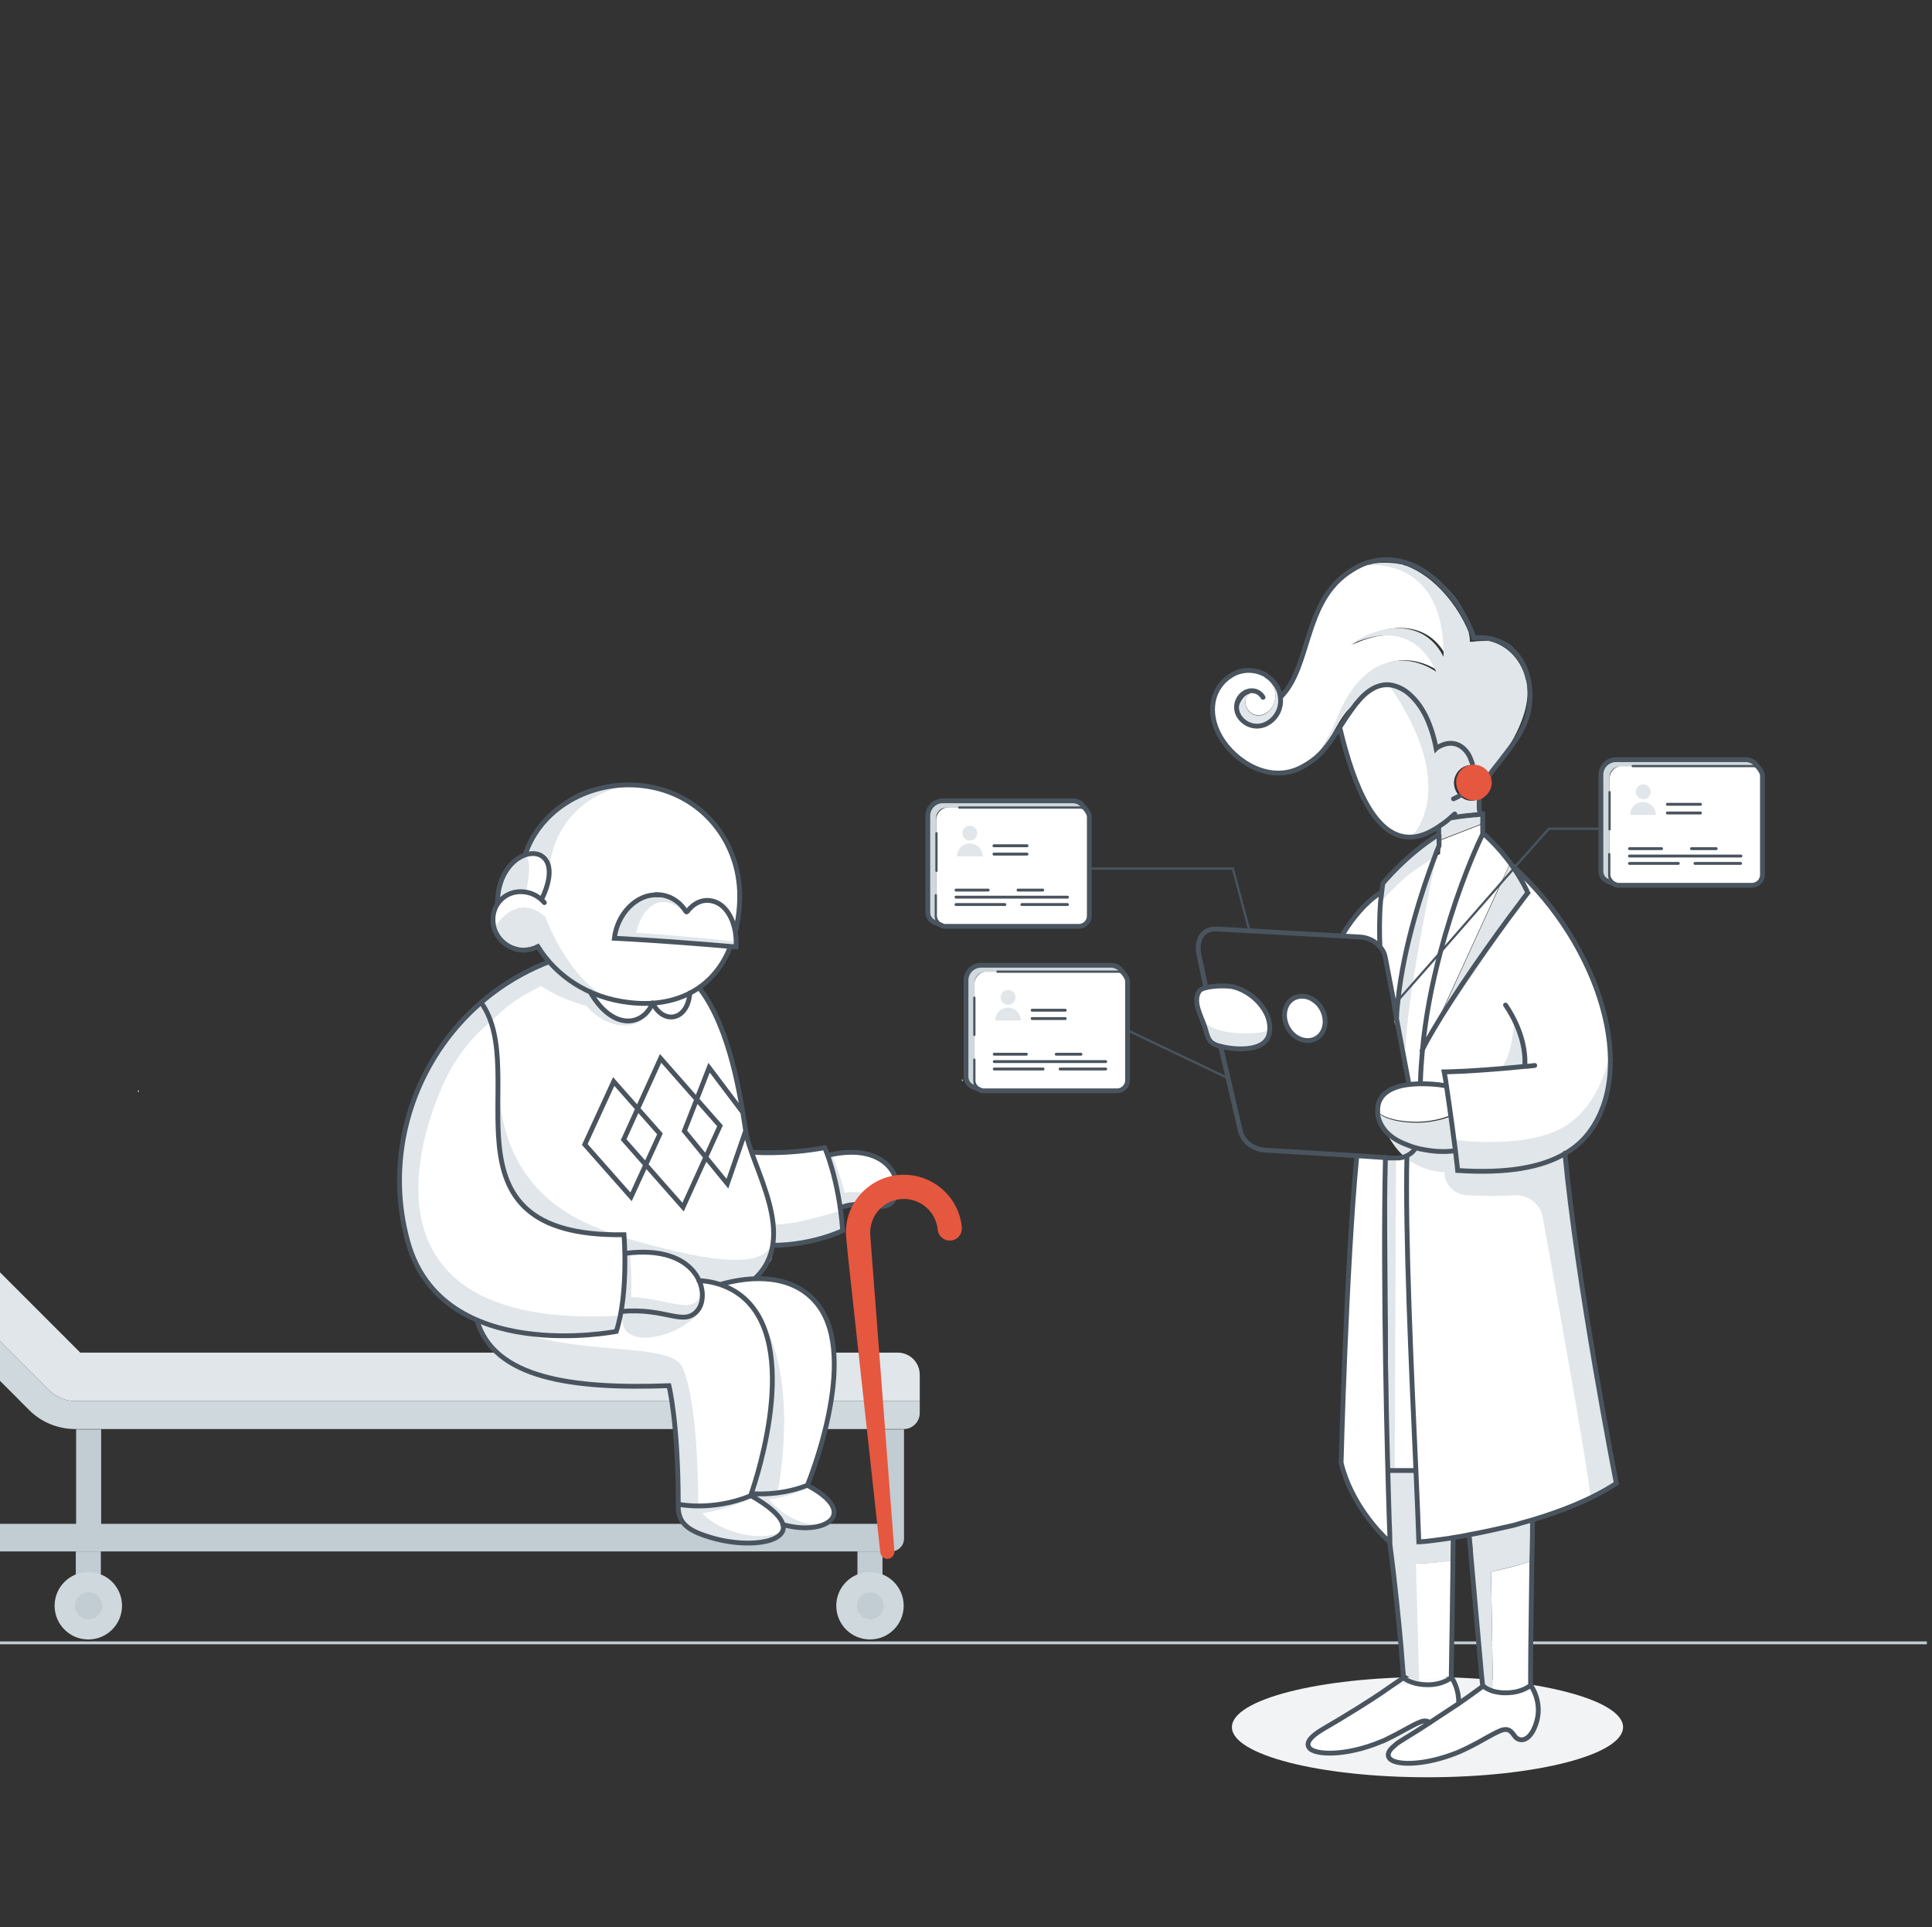 <?xml version="1.0" encoding="UTF-8"?>
<svg id="Layer_1" xmlns="http://www.w3.org/2000/svg" xmlns:xlink="http://www.w3.org/1999/xlink" version="1.1" viewBox="0 0 601.6 600">
  <rect x="0" y="0" width="601.6" height="600" fill="#333333" stroke="none"/>
  <!-- Generator: Adobe Illustrator 29.8.2, SVG Export Plug-In . SVG Version: 2.1.1 Build 3)  -->
  <defs>
    <style>
      .st0, .st1, .st2, .st3, .st4, .st5 {
        fill: none;
      }

      .st6 {
        fill: #e5573f;
      }

      .st7 {
        fill: #ced8dd;
      }

      .st8 {
        fill: #c2ccd3;
      }

      .st9 {
        clip-path: url(#clippath-1);
      }

      .st10 {
        fill: #fff;
      }

      .st11 {
        fill: #e0e6ea;
      }

      .st1, .st2, .st3 {
        stroke-linejoin: round;
      }

      .st1, .st2, .st3, .st4, .st5 {
        stroke: #49545e;
        stroke-linecap: round;
      }

      .st1, .st5 {
        stroke-width: .7px;
      }

      .st2 {
        stroke-width: .9px;
      }

      .st3, .st4 {
        stroke-width: 1.5px;
      }

      .st4, .st5 {
        stroke-miterlimit: 10;
      }

      .st12 {
        clip-path: url(#clippath);
      }

      .st13 {
        fill: #f2f3f4;
      }
    </style>
    <clipPath id="clippath">
      <rect class="st0" y="-1" width="600" height="600"/>
    </clipPath>
    <clipPath id="clippath-1">
      <rect class="st0" x="122.7" y="220.5" width="178.6" height="283.5"/>
    </clipPath>
  </defs>
  <g class="st12">
    <g>
      <path class="st8" d="M835.7,511H-213.8v.9H835.7v-.9Z"/>
      <g>
        <path class="st8" d="M-40.8,373.8h-7.8v105.2c0,2.2,1.8,4,4,4h322.1c2.2,0,4-1.8,4-4v-34h-7.8v29.4H31.5v-29.4h-7.8v29.4H-40.8v-100.5Z"/>
        <path class="st11" d="M-59.1,358.5L15.2,432.7c2.3,2.3,5.2,3.5,8.4,3.5h262.8v-8.2c0-3.9-3.1-6.9-6.9-6.9H25l-68.4-68.4c-2.7-2.7-7.1-2.7-9.8,0l-5.8,5.8h0Z"/>
        <path class="st7" d="M23.6,444.9h257.8c2.8,0,5-2.3,5-5v-3.7H23.6c-3.1,0-6.2-1.2-8.4-3.5l-74.3-74.3-2.6,2.6c-2,2-2,5.1,0,7.1L9,438.9c3.9,3.9,9,6,14.6,6Z"/>
        <path class="st8" d="M267,492.8h7.8v-9.8h-7.8v9.8Z"/>
        <path class="st7" d="M281.4,499.9c0-5.8-4.7-10.5-10.5-10.5s-10.5,4.7-10.5,10.5,4.7,10.5,10.5,10.5,10.5-4.7,10.5-10.5Z"/>
        <path class="st8" d="M275.2,499.9c0-2.3-1.9-4.2-4.2-4.2s-4.2,1.9-4.2,4.2,1.9,4.2,4.2,4.2,4.2-1.9,4.2-4.2Z"/>
        <path class="st8" d="M-42.1,492.8h7.8v-9.8h-7.8v9.8Z"/>
        <path class="st7" d="M-27.8,499.9c0-5.8-4.7-10.5-10.5-10.5s-10.5,4.7-10.5,10.5,4.7,10.5,10.5,10.5,10.5-4.7,10.5-10.5Z"/>
        <path class="st8" d="M-34,499.9c0-2.3-1.9-4.2-4.2-4.2s-4.2,1.9-4.2,4.2,1.9,4.2,4.2,4.2,4.2-1.9,4.2-4.2Z"/>
        <path class="st8" d="M23.6,492.8h7.8v-9.8h-7.8v9.8Z"/>
        <path class="st7" d="M38,499.9c0-5.8-4.7-10.5-10.5-10.5s-10.5,4.7-10.5,10.5,4.7,10.5,10.5,10.5,10.5-4.7,10.5-10.5Z"/>
        <path class="st8" d="M31.8,499.9c0-2.3-1.9-4.2-4.2-4.2s-4.2,1.9-4.2,4.2,1.9,4.2,4.2,4.2,4.2-1.9,4.2-4.2Z"/>
        <path class="st8" d="M43.3,339.5h-.4v.4h.4v-.4Z"/>
        <path class="st8" d="M-53.5,339.5h-.4v.4h.4v-.4Z"/>
        <g class="st9">
          <g>
            <path class="st10" d="M251.4,462.8c5.9,3.2,8.7,6.4,7.7,9-1.2,2.9-7.5,4.5-15.1,2.4-.8-2.1-3.4-5-9.8-8.7,0,0,0,0,0,0,.6,0,1.3,0,2.2,0,3.4,0,8.9-.5,14.9-2.7h0ZM233.7,466.2c-6.2,2.5-12.1,3.1-16.2,3.1s-4.9-.3-5.8-.4c0,2.5.6,4.3,2.2,5.8,0,0,0,0,.1,0,1.4,1.3,3.6,2.3,6.7,3.3,9.7,3.1,20.9,2.4,22.6-1.4.7-1.5.3-4.8-9.5-10.4h0ZM231.8,352.1v-.4c-1.7-11-4.9-31.4-14.1-43.6,0,0,0-.1,0-.2-.8.5-1.5,1-2.4,1.4-.4,4.9-3,7.2-5.3,7.6-.3,0-.6,0-1,0-2.2,0-4.3-1.4-5.8-3.9-1.4,3-4,4.9-7.1,5.1-.2,0-.4,0-.6,0-4.3,0-8.7-3.3-12.2-9.2-4.8-2.2-9-5.3-12.5-9.1-7.6,3-14.5,7.1-20.5,12.3,5.3,7.6,5.2,18.1,5.1,29.4,0,12.6-.2,25.6,8.1,33.8,6.1,6.1,16.2,8.9,30.8,8.7h.4v.4c0,0,.2,2.1.3,5.3,15.5-1.8,20.9,4.9,22.6,7.9,0,.2.2.4.3.6,2.1,0,4.3.5,6.3,1.2,4-1.1,7.5-1.7,10.6-1.8,9.8-9.3,4.6-23.3.4-34.5-1.5-4.1-3-7.9-3.4-11h0ZM258.3,360.1c1.1,3.1,2.6,8.3,3.7,15.4,3.9-1.4,7.2-.9,9.8-.6,3,.4,4.9.7,6.4-1.8,1.4-2.5.9-6.1-1.1-8.9-3.4-4.5-10.2-6-18.7-4.1h0ZM162.5,277.1c2.2,0,4.3.9,6,2.3,2.5-5.4,2.8-9.7.8-11.9-1.3-1.4-3.5-1.7-5.9-.8-3.5,1.4-7.6,5.7-8,13.5.1-.1.2-.3.4-.4,1.8-1.8,4.2-2.7,6.8-2.6h0ZM209.8,316.1c2.4-.5,4.1-2.8,4.5-6.3-3.1,1.5-6.6,2.4-10.4,2.8,1.5,2.6,3.7,4,5.9,3.5h0ZM171.4,299.1c6.1,6.9,14.6,11.3,24.6,12.5,14.5,1.7,25.8-4.3,30.8-16.5-22.4-2-35.3-2.5-35.5-2.5h-.5s0-.5,0-.5c.9-8,7.1-14.2,13.8-13.9,5.4.3,8.2,3.8,9.1,5.3,1-1.3,3.8-4.2,8.1-3.3,3.3.7,5.8,3.7,7,7.8.5-2.4.8-4.9.9-7.6.8-18.2-12-33.4-29.8-35.5-15.8-1.9-31,6.9-35.8,20.5,2.3-.6,4.4,0,5.7,1.4,2.3,2.5,2,7.3-.7,13.1.2.2.5.5.7.7.2.2.1.5,0,.6-.2.2-.5.1-.6,0-1.7-2-4.1-3.2-6.7-3.2-2.3,0-4.5.8-6.1,2.3-1.6,1.6-2.5,3.7-2.4,6,0,4.8,4.1,8.8,8.9,9,1.6,0,3.1-.3,4.5-1.1l.4-.2.2.4c1.1,1.7,2.2,3.3,3.5,4.7,0,0,0,0,0,0h0ZM221.7,281c-4-.9-6.7,2.2-7.4,3.2-.1.2-.4.3-.6.3-.2,0-.4-.1-.5-.3-.7-1.1-3.3-4.9-8.6-5.1-6-.3-11.8,5.5-12.8,12.7,2.6.1,15.8.8,37,2.7.2-6.8-2.7-12.4-7.1-13.4h0ZM208,409c4.2.8,6.7,1.4,8.8-1.2,1.5-1.8,2.1-5.4.4-9h0c-.1-.3-.2-.5-.4-.7-1.6-2.9-6.8-9.3-21.8-7.4,0,4.6,0,11.1-1.1,17.3,6.1-.5,10.6.4,14,1.1h0ZM171.3,428.6c.1,0,.2,0,.3.1,10.7,2.6,23.9,2.7,36.7,2.3h.3v.3c.1,0,.9,3.2,1.6,9.8,0,0,0,0,0,0h0c.7,6,1.3,14.9,1.3,26.8,1.9.3,11.2,1.6,21.8-2.6,1.1-3.1,15.3-44.5-1.4-60.4-3.5-3.4-8.6-5.5-13.7-5.8,1.3,3.4,1,7-.8,9.2-1.4,1.7-2.9,2.2-4.8,2.2s-3-.3-4.9-.7c-3.5-.7-7.9-1.6-13.9-1.1-.4,2.1-.9,4.1-1.5,6v.2c0,0-.3,0-.3,0,0,0-7,1.3-16.3,1.3s-8-.2-12.3-.8c-5.3-.8-10-2.1-14.3-3.8,3.1,9.2,11.3,14.2,22,16.9h.2ZM195.9,312.5c-3.9-.5-7.6-1.4-11.1-2.8,3.3,5.2,7.4,8.1,11.4,7.8,2.8-.2,5.1-2,6.4-4.7-.6,0-1.2,0-1.8,0-1.6,0-3.2,0-4.9-.3h0ZM191.6,414.2c3.4-10.7,2.5-26.6,2.3-29.3-14.6.2-24.8-2.8-31-8.9-8.5-8.4-8.4-21.6-8.3-34.4,0-11,.2-21.4-4.9-28.8-7.1,6.2-12.9,13.7-17.2,22.3-8,16.1-9.8,34.4-5.1,51.5,3.1,11.3,10.2,19.3,21.1,24,0,0,.1,0,.2,0,4.4,1.9,9.3,3.2,14.9,4.1,13.5,2,26.1-.1,28-.4ZM234.7,359.2c.4,1.2.9,2.4,1.3,3.6,2.9,7.6,6.2,16.5,5.1,24.5,11.1-.2,19.3-3.7,20.8-4.5-1.1-14.1-4.7-23.3-5.4-25.1-10.6,1.9-19.5,1.5-21.8,1.4h0ZM235,398.5c0,0-.1,0-.2,0-2.7.1-5.8.6-9.2,1.5,2.6,1.1,5,2.6,7,4.4,7.3,7,9.9,19.8,7.4,37.2-1.5,10.5-4.4,19.8-5.5,23,2.9.2,9.4,0,16.5-2.6,1.1-2.8,15.6-39.7,3.3-55.6-2.7-3.5-8.4-8.4-19.2-8,0,0-.1,0-.2,0h0Z"/>
            <path class="st11" d="M192.3,292.1c-.1,0-.3,0-.4,0,1-7.2,6.8-13,12.8-12.8,5.3.2,7.9,3.9,8.6,5.1-6.5-7.1-13.2-2.9-15.2,6,12,.7,30.9,2.7,30.9,2.7,0,0,0,1,0,1.5-14.4-1.2-25-1.8-31.3-2.2-1.1,0-2.1-.1-2.9-.1h0c-.8,0-1.5,0-2,0h-.1c-.1,0-.3,0-.4,0h0ZM152.9,318.2c8.2-9.6,22.8-14.1,22.8-14.1,0,0-3.9-3.3-4.7-4.2-7.6,3-14.5,7.1-20.5,12.3,1.5,2.1,1.7,3.4,2.5,5.9ZM184.5,310.9c-2-.6-2.4-.6-4.2-1.5,3.7,8.4,14.4,12.5,19.7,8-6.9,3.2-12-1.3-15.5-6.5ZM190.8,384c-18.5-6-32.9-17.9-35.3-42.5,0,12.6-.2,25.6,8.1,33.8,5.6,5.5,14.5,8.4,27.2,8.7ZM217.6,397.7c0,.2.2.4.3.6,2.1,0,4.3.5,6.3,1.2,4-1.1,7.5-1.7,10.6-1.8,6.3-6,5.6-4,5.9-11.7-1.6,10.8-24.9,5.5-46-.6,0,.9.1,2.4.2,4.4,15.5-1.8,20.9,4.9,22.6,7.9h0ZM241.1,387.3c11.1-.2,19.3-3.7,20.8-4.5-.3-3.8,0-2.7-.6-5.7-5.9,1.5-13,4.1-20.5,4.1,1,4,.9,2.2.3,6.1ZM271.7,374.9c3,.4,4.9.7,6.4-1.8,1-1.9,1.1-4.3.1-6.6.7,8.7-6.8,3.7-15.2,4.8,0,0-1.4-5.9-3.8-11.4-.5,0-.5,0-1,.2,1.1,3.1,2.6,8.3,3.7,15.4,3.9-1.4,7.2-.9,9.8-.6ZM216.8,407.8c1-1.2,1.6-3.2,1.4-5.5-1.2,7.7-10.1,1.9-21.7,1.5,0,0,.4-4.8-.3-13.3-.4,0-.8,0-1.2.1,0,4.6,0,11.1-1.1,17.3,6.1-.5,10.6.4,14,1.1,4.2.8,6.7,1.4,8.8-1.2ZM218.6,471.1c7.5-1.1,13.7-3.9,15.5-4.7-.1,0-.3-.1-.4-.2-6.2,2.5-12.1,3.1-16.2,3.1h-.2c-2.8,0-4.8-.3-5.7-.4,0,.1,0,.2,0,.3,0,2.4.7,4.1,2.2,5.5,0,0,0,0,.1,0,1.4,1.3,3.6,2.3,6.7,3.3,9.4,3.1,20.3,2.5,22.4-1.1-6,3.3-19.2.1-24.4-5.9ZM217.5,408.3c-1.4,1.7-2.9,2.2-4.8,2.2s-3-.3-4.9-.7c-3.5-.7-7.9-1.6-13.9-1.1-2.4,13.5,20.7,6.9,24.3-1.4-.2.3-.4.6-.6.9h0ZM240.1,441.6c-1.5,10.5-4.4,19.8-5.5,23,1.2,0,7.4.6,7.4.6,0,0,7.2-33.6-4.6-54.1,3.6,7.4,4.5,17.7,2.7,30.5h0ZM239.4,466.8c7.7-1,12.3-3.8,12.3-3.8l-14.5,2.2v.3c-.2,0-.5,0-.8,0-.9,0-1.6,0-2.2,0,0,0,0,0,0,0,6.4,3.7,9,6.5,9.8,8.7,4.9,1.4,9.2,1.2,12,.1-4.7,1.2-11.6-1.8-16.6-7.5h0ZM212.3,468.1c0,0,.1,0,.2,0,.1,0,.3,0,.5,0,0,0,0,0,.1,0,.2,0,.4,0,.6,0h0c1,0,2.3.2,3.7.2,0,0,.3-30.4-4.8-42.4-3.3-7.8-26.3-3.9-49.2-10.5-5.3-.8-10-2.1-14.3-3.8,3.1,9.2,11.3,14.2,22,16.9h.2c.1,0,.2,0,.3.1,10.7,2.6,23.9,2.7,36.7,2.3h.3v.3c.1,0,.9,3.2,1.6,9.8,0,0,0,0,0,0h0c.7,6,1.3,14.9,1.3,26.8.1,0,.2,0,.4,0,0,0,.2,0,.3,0h0ZM152.9,318.2c0,0-1.3-2-1.3-2.1-.2-.5-.5-1-.7-1.4,0-.1-.1-.3-.2-.4-.3-.5-.6-1-.9-1.5-.5.5-1,.9-1.5,1.4-6.4,5.9-11.7,12.9-15.7,20.9-8,16.1-9.8,34.4-5.1,51.5,3.1,11.3,10.2,19.3,21.1,24,0,0,.1,0,.2,0,4.4,1.9,9.3,3.2,14.9,4,13.5,2,26.1-.1,28-.4.9-2.8.8-1.3,1.2-4.6-73.2,4.1-67.6-43.1-55.1-71.6,6.1-13.8,15.1-19.9,15.1-19.9ZM163.9,277.3s2.7-12.6-1.5-10.3c-7.6,4.2-6.6,12.9-6.6,12.9.5-1.3,8.1-2.5,8.1-2.5ZM171.2,269.4s1.4-22,27.3-25.5c0,0-17.2-1.4-25.9,8.7-8.7,10.1-8.6,12.5-8.6,12.5,0,0,7.6-1,7.3,4.3M153.9,286.1c1.5,13.5,14,8.2,14,8.2,5.2,13.2,21.7,16.6,21.7,16.6-13-6.3-19.8-25.5-19.8-25.5-8.8-7.7-15.3,2.6-15.3,2.6M184,308.8c-5.2-2.3-9.5-5.5-12.9-9.4-2.8,1.1-5.4,2.3-8,3.7,8,6.6,16.4,9.8,24.3,11-1.5-1.6-2.6-3.6-3.3-5.3Z"/>
            <path class="st4" d="M163.5,266.2c4.6-14.4,20.3-23.5,36.6-21.6,18.8,2.2,31,18.2,30.2,36-.1,3.4-.6,6.6-1.3,9.5M169.5,281c-1.7-2-4.2-3.3-7-3.4-5.1-.2-9.1,3.8-9,8.8,0,5,4.2,9.2,9.3,9.4,1.7,0,3.3-.4,4.7-1.1,5.6,9,15.4,15.9,28.4,17.4,14.4,1.7,26.3-4.1,31.5-17.3M168.6,280.1c9.9-20.2-13.8-18.5-13.7,1.3M183.7,308.7c7.2,12.6,16.8,10.6,19.5,3.5M203.2,312.2c3.3,6.9,11,5.6,11.6-3.1M171,299.4c-35.2,13.6-53.8,51.9-44,87.2,10.7,38.6,64.9,27.9,64.9,27.9,3.9-11.9,2.4-30.1,2.4-30.1-60.1.9-28.6-50.4-44.5-72.3M235,398.1c14-13-1.1-34.7-2.8-46-1.6-10.6-4.8-31.8-14.2-44.2M148.5,411c5.3,18.1,29.4,21.5,59.8,20.4,0,0,2.9,11.4,2.9,36.9,0,0,10.4,2.3,22.5-2.6,0,0,16.2-44.2-1.4-61-3.4-3.3-8.7-5.8-14.7-6M234,465c4.3.3,10.8,0,17.4-2.6M251.4,462.4s16.4-39.3,3.3-56.2c-7.6-9.8-20.8-9.1-30.5-6.3M251.4,462.4c16.6,8.8,5.4,16-7.7,12.2M193.5,408.3c13.8-1.3,19.4,4.8,23.7-.3,4.2-5,.5-20.8-22.5-17.8M240.6,387.7c12.8-.1,21.8-4.6,21.8-4.6-1.2-16.2-5.6-25.8-5.6-25.8-12.6,2.3-22.6,1.4-22.6,1.4M261.6,376c8.7-3.3,13.9,2.5,16.9-2.8,3.2-5.7-2.2-17.8-20.4-13.6M211.2,468.3c-.2,5.3,2.2,7.9,9.3,10.1,16,5.2,35.8,0,13.3-12.8M231.3,346.3l-10.5-13.9-7.7,19.7,13.4,16.4,5.7-16.5M204.7,278.6c-6.5-.3-12.5,5.9-13.4,13.5,0,0,13.7.6,37.9,2.7.4-7.4-2.8-13.3-7.4-14.3-4.3-1-7.1,2.3-7.8,3.3-.1.1-.3.1-.4,0-.7-1.2-3.4-5.1-8.9-5.3h0ZM205.7,329.5l-11.5,25.3,18.5,21,11.5-25.3-18.5-21ZM191.1,336.7l-9,19.6,14.4,16.3,9-19.6-14.4-16.3Z"/>
            <path class="st6" d="M279.8,365.8c-9.9.9-17.3,9.7-16.3,19.6l.6,6.1,10,91.7c.1,1.1,1,2.1,2.2,2.1,1.3,0,2.3-1.1,2.2-2.4l-7.5-98.2c-.5-5.8,3.7-10.9,9.5-11.4,5.8-.5,10.9,3.7,11.5,9.5.2,2.1,2,3.6,4.1,3.4s3.6-2,3.4-4.1c-.9-9.9-9.8-17.2-19.7-16.3h0Z"/>
          </g>
        </g>
      </g>
      <g>
        <path class="st13" d="M444.5,553.3c33.7,0,60.9-7,60.9-15.6s-27.3-15.6-60.9-15.6-60.9,7-60.9,15.6,27.3,15.6,60.9,15.6Z"/>
        <path class="st10" d="M383.5,307.2c-1.5-.2-5.5-.3-7.9.4-1,.3-1.8.6-2.1,1.1-2.1,3.5.9,7.9,2,11.9.9,3.4,1.5,4.2,3.7,5,.3,0,.7.2,1.2.4,3.9.9,13.6,1.8,14.9-3.9,1.6-7.1-5.9-13.8-11.8-14.8Z"/>
        <path class="st10" d="M475.8,277.5s0,.1-.1.2c0,.2.1.3.1.3-.7.9-1.5,1.9-2.2,2.9-10.8,16.3-26.7,39.1-27.3,39.9l21.1-46.1-18.9,21.6c-.5,1.8-.9,3.7-1.4,5.5.4-1.9.9-3.7,1.4-5.5l-13.3,15.2c-.1,1.7-.3,3.5-.4,5.2l3.9,20.6v.2c-6.3.8-10.2,3.6-9.9,8.5.7.7,3.1,2.6,9.3,3.1,7.7.7,13-1.7,13-1.7l1.5,9.6-7.6,1c-2.1-.3-4.3-.7-6.3-1.5v2.6c-.1.1-.4.3-.7.4-1,.5-2.3.8-3.4.7h-2.8c0-.1,1.9,97.4,1.9,97.4h2.6c1.4,0,3,0,4.6,0h.2c0,.1-.2.1-.2.1.4,8.6.7,16.3.9,22.2.2,0,.7,0,1.6-.1,2.2-.4,4.1-1.1,6.5-.8.8-.1,1.6-.2,2.5-.4,1.5-.2,3.3-.5,5-.9,4-.7,8.5-1.7,13.3-2.8.6-.2,1.1-.4,1.7-.6h.8c1.3-.4,2.6-.7,3.9-1.1,9-2.7,18.4-6.3,26.2-11.4,0,0-12.3-62.7-16-102.8-7.4,4.4-18.3,6.3-33.5,5.3,0,0-.2-2.2-.7-6.2,0-.6-.1-1.2-.2-1.8,0,.7.1,1.2.2,1.8.5,4,.7,6.2.7,6.2,15.2,1,26.1-.9,33.5-5.3,2.8-1.7,5.2-3.7,7.1-6.1,15.6-19.8,3.7-58.5-22.9-82.9l-.2.2c1.7,2.6,3,4.8,3.6,6.1l.7,1.1h0ZM442.9,327.2c-.3,3.2-.5,6.3-.6,9.5,0-3.1.3-6.3.6-9.5.5-5,1.2-9.8,2-14.7-.9,4.9-1.6,9.8-2,14.7ZM451.9,348.3c-.2-1.7-.5-3.6-.8-5.7-.2-1.5-.4-3.1-.7-4.7.2,1.6.5,3.2.7,4.7.3,2,.6,3.9.8,5.7.2,1.8.4,3.4.7,4.9-.2-1.5-.4-3.1-.7-4.9Z"/>
        <path class="st10" d="M448.3,265.9s-.7.4-1.7.9c-2.1,1.2-5.9,3.4-8.9,6-3.4,2.8-6.5,6.3-7.8,7.8-.4.5-.7.7-.7.7l.5-3.4c-4.4,2.7-8.6,7.8-11.6,12.7v.7l5.1.3c2.6.1,5,1.3,6.4,3.1.9.9,1.5,2.2,1.7,3.5l2.8,14.6,1.1-1.2,13.3-15.2,18.9-21.6,2.7-5.8,1,1.6.3-.3c-.2-.4-.4-.7-.7-1-2.2-3.1-5.1-6.5-8.9-9.9v-6l-.3,3.2-12.9,5-.2,4.4h0Z"/>
        <path class="st10" d="M417.1,227.5c0-.1.1-.3.3-.4,4.3,17.9,11,34.1,22.2,33.5,2.3-2.3,14-16.9-6.8-47.2-2.6-.3-4.3.8-9.5,4.7-.3.3-.5.7-.8.9-.1.2-.3.4-.4.6-.1.1-.3.2-.4.4-3.4,2.6-6.9,11.6-10,14.1,2.2-3.8,4.2-7.2,5.5-10.6,7.4-18.8,20.6-21.3,30.9-14.5-4.7-10.6-13.8-14.6-27.2-8.2,11.6-7.9,24.1-7.2,29.5,3.6.2-18.6-8.4-29.4-24.6-28.6-2,.7-4.2,1.8-6.3,3.4-13.4,9.8-11.2,29-20.5,38.4.4,3.1-1,6.3-3.9,8-3.1,1.9-7.1.9-9-2.2-1.5-2.5-.7-5.7,1.7-7.2.4-.3.9-.4,1.5-.6v.2c-3.5,2.5-.3,7.9,3.7,6.7,3.4-1,5.1-5,3.6-8.5-.5-1.2-1.2-2.3-2.1-3.1q1.4.9,0,0c-3.2-2-7.4-2.2-10.9-.1-6,3.6-7.9,11.5-3.5,19.2,4.6,7.9,15.5,14.7,25.4,9.4,5.8-3.1,8-6.6,11.6-12.1h0Z"/>
        <path class="st10" d="M452.5,478.7c-.9.1-1.7.3-2.5.4.6,0,1.2.2,1.9.4v6.4c-3.9.3-6.6.9-11.3.8l1,36.6c1.6-.2,3.3-.4,5-.7,1.7-.2,3.5-.5,5.3-.7,0-5.7.4-30.8.6-43.1h0Z"/>
        <path class="st10" d="M422.5,359.8c-3.3,34.1-4.9,95.6-4.9,95.6,3.1,12.7,12,21.8,14.5,24.1l.4-6c-.6-18.8-2.1-74-1.2-113.2l-8.9-.5h0Z"/>
        <path class="st10" d="M476.6,524.6v-4.2c0-7.9.2-23.4.4-34.5-4,1.5-8.9,2.6-12.7,3.4l.5,31.6v5.6h0v.2c-1.5-.4-2.5-.8-2.9-1v-.4c-.1,0-.2-.1-.2-.1,0,0-2.8,2.1-7.7,5.5-2.1,1.5-4.7,3.2-7.6,5,2.9-1.9,5.4-3.6,7.6-5,.3-4.8-2.3-8.3-2.3-8.3v-.3c-1.8.2-3.6.4-5.3.7-1.7.2-3.4.5-5,.8-.6.1-1.2.2-1.8.4-2.5.4-4.8,1-6.9,1.5-3.3,2.3-8.3,5.6-14.6,9.4-1.8,1.1-3.8,2.3-5.9,3.5-4.5,2.6-5.6,4.5-4.7,5.9,1.5,2.5,11.6,2.8,22.5-1.8.7-.3,1.4-.6,2-.9,4.4-2.1,7.2-3.9,10.1-5.2,1.5-.6,2.3-.4,3.1.2-2.4,1.5-5.1,3.2-7.9,5-1.2.7-2.3,1.5-3,2.1-1.9,1.6-2.3,2.9-1.7,3.9,1.5,2.2,9.7,2.5,19.1-.9,1.7-.7,3.6-1.4,5.4-2.3,4.4-2.2,7.1-4.1,10.1-5.3,2.8-1.2,3.6.9,4.7,2,1.5,1.7,4.4,1.3,6.3-3.9,2.5-6.9-1.6-12.3-1.6-12.3h0Z"/>
        <path class="st10" d="M408,323.8c3.4-.5,5.4-3.9,4.4-7.7-.9-3.8-4.4-6.4-7.8-6-3.4.5-5.4,3.9-4.4,7.7s4.4,6.4,7.8,6Z"/>
        <path class="st11" d="M387.1,321.7c-9.3-.1-12.6-3.7-12.6-3.7,0,0,.9,3.1,1.7,4.9.9,2.3,2.4,3.5,8.8,3.7,10.1.4,10.5-5.1,10.5-6.5-.1.5-1.2,1.7-8.3,1.6h0Z"/>
        <path class="st11" d="M503.3,461.9s-12.8-73.4-15.1-93.9l-.9-8.7s-.1,0-.4.2c2.6-1.9,4.7-4.3,8-7.3,7.6-6.9,6.5-25,6.5-25,0,0-2.5,18.7-17.1,25-12.6,5.4-31.8,2.6-31.9,2.6l.8,5.2-.4-2-1.5-10.3s-5.5,2.4-13,1.7c-6.3-.5-8.7-2.4-9.3-3.1-.7-.7-.2-.2-.2-.2,0,0,0,.4.3,1.1.5,1.6,1.7,4.7,4.4,6.3,0,0,.2.1.3.2l-.8-.3c-.4-.2-.7-.4-1.2-.7,0,0,2.8,6.3,8.3,9.4,5.5,3.1,9.7,2.7,9.7,2.7v.8c.4,3.6,3.3,6.3,6.9,6.5,4.1.2,9.6.4,15,0,4.2-.2,8,2.8,8.7,6.9,3.8,21,14.1,78.2,14.9,87.3l8-4.5h.1ZM438.7,356.2h0c1.2.3,2.4.7,3.4,1.1-1.1-.3-2.2-.7-3.4-1.1ZM449,358.3h.9-.9ZM465.7,364.5h0c1.5,0,3.2-.2,5.1-.4.4,0,.9,0,1.3,0-2,.3-4.2.5-6.3.4Z"/>
        <path class="st11" d="M432.3,457.8h2c0,0,.4-97.3.4-97.3h-2.9c0-.1.6,97.3.6,97.3Z"/>
        <path class="st11" d="M467.4,332.7l7.4-.7c0-5.1-3.4-14.9-3.4-14.9-.1,11-3.9,15.5-4,15.6Z"/>
        <path class="st11" d="M434.1,318l3.6,8.7c.2-17.2,10.3-63.4,10.3-63.4v-2.7c-2,0-8.1,5-10.8,7.4-2.6,2.3-5.5,6.5-6.7,7.8-.3.4-.5.6-.5.6l-.2,1.7-.5,3.4s.2-.3.7-.7c1.3-1.5,4.4-4.9,7.8-7.8,2.8-2.3,6.1-4.4,8.3-5.7-2.6,6.5-6,19.1-8.5,30.1-2.4,11.2-3.4,20.7-3.4,20.7Z"/>
        <path class="st11" d="M470.8,475.1c-2.3.8-4.6,1.5-6.7,2-1.8.4-3.5.8-5,1.1-.5,0-1,.1-1.5.2,0,.5.1,1.7.3,3.4h0v1.2c.2,1.8.4,4,.7,6.4v.7c.9,9.8,2.3,23.4,2.9,31,.1,1.7.3,3.1.4,4.2v.4c.4.2,1.4.7,2.9,1v-5.8h0l-.5-31.6c3.8-.9,8.7-1.9,12.7-3.4,0-6.3.1-11.2.2-12.3,0,0-2.2.7-3.9.8-.9.2-1.7.4-2.5.7h.1Z"/>
        <path class="st11" d="M475.7,210.2c0,0,0-.2,0-.3.3.9.5,1.8.7,2.8,0-.9-.3-1.7-.6-2.5Z"/>
        <path class="st11" d="M475.8,277.5l-.7-1.1-3.9-5.8-1-1.6-2.7,5.8-21.1,46.1c.5-.7,16.5-23.5,27.3-39.9.7-1.1,1.5-2.2,2.1-3.2,0-.1-.1-.3-.2-.5,0,.2.1.4.2.5,0,0,0-.1.1-.2Z"/>
        <path class="st11" d="M472.5,474.4c-.6.2-1.2.4-1.7.6.8-.2,1.7-.4,2.5-.7h-.8Z"/>
        <path class="st11" d="M475.5,209.7c-1.3-3.9-3.4-10.5-11.4-11,5.7,1.2,9.7,5.5,11.4,11Z"/>
        <path class="st11" d="M432.7,214h.4c20.2,29.9,8.6,44.2,6.3,46.6-.2.2-.4.4-.4.4,4.2-.1,6.9-1.6,8.5-2.9h0c0,0,0,2.5,0,2.5h0v1.2l.6-.2,12.9-5,.3-3.2c-.9,0-1.8.2-2.8.3,0,0,.1,0,.2-.2,0,0,.2-.2.3-.4-.1.1-.2.3-.3.4,0,0-.1.1-.2.2,1-.3,1.9-.8,2-.7h0c-.1-1-.3-2.1-.5-1.7v-2.3c-.3,0-.6.1-.9.2-1.3.2-2.6,0-3.6-.7-.4-.2-.8-.5-1.2-.9-.8-.8-1.3-1.8-1.5-3.1-.4-3,1.6-5.8,4.6-6.3h.3c0,.2,0,.4.1.7,2.3-.1,4.4,1.1,5.3,3.1.5-.7,1.1-1.5,1.7-2.3,0,0,0,0,0-.1v.2c.2-.4.5-.9.8-1.3.6-.8,1.2-1.6,1.9-2.4.7-1.2,1.5-2.4,2.3-3.6,3.7-6.1,6.4-12.9,5.8-18.7v-.3c-.1-.9-.4-1.9-.7-2.8v-.2c-1.7-5.5-5.8-9.8-11.4-11-1.5,0-3.1,0-5,.3h-.8c0,.1,0-.4,0-.4,0-.9-.2-1.8-.4-2.7-3.1-7.7-10.3-17.2-19.5-20.6h-.1c-.4-.1-.7-.2-1.1-.4h-.3c-2.8-.7-7.6-.7-10.9.1-.1,0-.3,0-.5.1,16.3-.8,24.9,10,24.6,28.6-5.4-10.9-17.9-11.5-29.5-3.6,13.3-6.4,22.5-2.4,27.2,8.2-10.3-6.8-23.5-4.3-30.9,14.5-1.3,3.4-3.3,6.8-5.5,10.6,3.1-2.6,6.6-11.7,10-14.1.6-.4,1.2-.9,1.7-1.2,3.1-3.6,6.3-5,9.5-4.8h.4ZM449.4,256.4s0,0,0-.1h0ZM456.5,254.2h-.3.3ZM448,233.3c1.3-.4,2.6-.7,3.6-.7-1.1,0-2.3.3-3.6.7ZM437.2,215.6c-.8-.4-1.5-.7-2.1-1,.7.3,1.5.6,2.1,1ZM448.6,260h-.1c.1,0,.1,0,.1,0ZM450.1,255.9c.2,0,.7-.1,1.1-.3-.4.1-.8.2-1.1.3ZM457.7,253.9h0,0c.4,0,.8-.1,1.2-.2-.4.1-.8.2-1.2.2Z"/>
        <path class="st11" d="M457.9,196c-1.7-7.7-8.5-16.7-19.5-20.6,9.1,3.3,16.3,12.8,19.5,20.6Z"/>
        <path class="st11" d="M451.9,479.6c-.7-.2-1.3-.4-1.9-.4-2.8.4-5,.7-6.5.8-.5,0-1,.1-1.6.1h-.2s-.9-21.5-1-21.6c-1.1-.6-7.3.2-8.2-.4l.2,15.5-.4,6v.3l4.3,33.3,1.1,8.3c.4.3,2.6,1.5,4.2,1.9l-1-36.6c4.7,0,7.4-.5,11.3-.8v-6.4h-.2Z"/>
        <path class="st11" d="M443.5,479.9c1.4-.1,3.6-.4,6.5-.8-2.4-.3-4.3.4-6.5.8Z"/>
        <path class="st11" d="M441.1,457.9h0c0-.1-.1-.1-.2-.1-1.7,0-3.2,0-4.6,0h4.8Z"/>
        <path class="st11" d="M426.2,175c-.2,0-.4,0-.6.1.1,0,.3-.1.5-.1h0Z"/>
        <path class="st11" d="M398,215.1c-.2-.5-.4-.9-.7-1.4-.8-1.1-1.7-2-2.8-2.7.9.8,1.7,1.8,2.1,3.1,1.5,3.5-.3,7.5-3.6,8.5-4,1.2-7.2-4.2-3.7-6.7-2.7.5-3.5,3.9-3.6,3.9,0,.7,0,1.5.3,2.1.6,1.5,1.7,2.6,3.3,3.3,1.5.6,3.1.7,4.6,0,3.9-1.6,5.8-6.1,4.2-10h0Z"/>
        <path class="st11" d="M394.5,210.5c1.1.7,2,1.6,2.8,2.7-1-1.7-2.6-3-4.4-3.8.6.3,1.1.7,1.5,1.1q-.5-.3,0,0Z"/>
        <path class="st4" d="M430,277.9c0,0-.1,0-.2.1-4.4,2.7-8.6,7.8-11.6,12.7M417.3,227c4.3,17.9,11,34.2,22.2,33.6,2.6-.1,5.2-1.1,8.3-3.1.5-.4,1-.7,1.6-1.1.2-.1.4-.4.7-.5.7-.6,1.5-1.2,2.3-2,.2-.1.4-.4.6-.5M460.6,248.9c0,.8,0,1.6,0,2.3,0,.5,0,1,.2,1.5M398.8,217c9.3-9.4,7.1-28.6,20.5-38.4,2.1-1.5,4.2-2.7,6.3-3.4.1,0,.3-.1.5-.1,3.8-1.2,7.4-1.1,10.9-.1h.3c.4.1.7.2,1.1.4h.1c9.1,3.3,16.3,12.8,19.5,20.6.4.9.7,1.7.9,2.6,1.9-.2,3.6-.1,5.2.2,5.7,1.2,9.7,5.5,11.4,11v.2c.3.9.5,1.8.7,2.8v.3c.5,3.2.3,6.6-.7,10.1-1.3,4.3-4.2,8.4-7.3,12.3-.9,1.2-1.9,2.5-2.8,3.6-.6.7-1.1,1.5-1.7,2.3M470.7,269.3c.2.4.5.7.7,1,1.7,2.6,3,4.8,3.6,6.1.3.6.5,1,.6,1.3,0,.2.1.3.1.3-.7.9-1.5,1.9-2.2,2.9-9.2,12.1-20.7,28.6-27.3,39.9-1.4,2.4-2.6,4.5-3.4,6.3M470.7,269.3c-2.2-3.1-5.1-6.5-8.9-9.9-4.2,8.7-9.3,22-13.3,37.1-2.6,9.8-4.7,20.3-5.6,30.8-.3,3.2-.5,6.3-.6,9.5M470.7,269.3c.3.3.6.5.9.8,26.6,24.3,38.5,63,22.9,82.9-1.9,2.4-4.2,4.4-7.1,6.1-7.4,4.4-18.3,6.3-33.5,5.3,0,0-.2-2.2-.7-6.2-.6-4.6-1.5-11.5-2.8-20.2-.2-1.4-.4-2.8-.7-4.3,0,0,8,0,25.1-1.7,1,0,2-.2,3.1-.3M458.5,238.1c0-.4-.1-.7-.3-1.1-.4-1.2-.9-2.3-1.7-3.2-1.9-2.3-5-3.4-8.7-1.2-.2.1-.4.2-.6.4-.7-3.7-1.8-7-3.1-9.8-1.3-2.7-2.9-4.9-4.7-6.6-2-2-4.4-3.1-6.7-3.4-3.1-.3-6.4,1.2-9.5,4.8-.3.3-.5.7-.8.9-2.3,3-3.9,5.5-5.4,7.8-3.6,5.5-5.8,9-11.6,12.1-9.8,5.3-20.8-1.5-25.4-9.4-4.4-7.7-2.6-15.5,3.5-19.2,3.4-2.1,7.7-1.9,10.9.1M394.4,210.4q1.4.9,0,0ZM394.4,210.4c1.1.7,2,1.6,2.8,2.7.1.2.3.4.4.7.7,1,1,2.2,1.1,3.3.4,3.1-1,6.3-3.9,8-3.1,1.9-7.1.9-9-2.2-1.5-2.5-.7-5.7,1.7-7.2.4-.3.9-.4,1.5-.6,1.7-.3,3.4.4,4.3,2M452.6,248.7c.9-.4,1.7-.8,2.3-1.2M461.8,525h.2c.4.4,1.4,1,2.9,1.5,1.2.3,2.6.6,4.4.5,4.9-.1,7.4-2.4,7.4-2.4M477.2,473.3v.3c0,1.2,0,6-.2,12.3-.1,11.1-.4,26.5-.4,34.5v4.2s4.1,5.4,1.6,12.3c-1.8,5.1-4.7,5.5-6.3,3.9-1-1.2-1.8-3.2-4.7-2-2.9,1.2-5.6,3.1-10.1,5.3-1.8.9-3.6,1.7-5.4,2.3-9.5,3.4-17.7,3.1-19.1.9-.7-1-.3-2.3,1.7-3.9.7-.7,1.7-1.3,3-2.1,2.8-1.7,5.5-3.4,7.9-5,3.4-2.2,6.3-4.2,8.8-5.8,4.9-3.4,7.7-5.5,7.7-5.5l-.4-3.9-3.4-38.1v-.6l-.4-4v-.4M437.1,522.4s.9.8,2.8,1.4c1.2.4,2.8.7,4.7.7,4.9,0,7.4-2.3,7.4-2.3M445.3,536.3c-.7-.5-1.6-.8-3.1-.2-2.9,1.2-5.7,3.1-10.1,5.2-.7.4-1.4.7-2,.9-10.9,4.6-21,4.3-22.5,1.8-.9-1.4.2-3.3,4.7-5.9,2-1.2,4-2.3,5.9-3.5,6.3-3.8,11.4-7.1,14.6-9.4,2.7-1.8,4.2-2.9,4.2-2.9,0,0-.2-3.4-.7-9.3-.7-7.7-1.8-19.4-3.6-33M452.5,478.7c-.1,12.4-.5,37.5-.6,43.1v.3s2.5,3.4,2.3,8.2M438.1,359.9c-.6,23.5,1.4,67,2.8,97.9M440.9,457.8h0c.4,8.7.7,16.3.9,22.2.2,0,.7,0,1.6-.1,1.4-.1,3.6-.4,6.5-.8.8-.1,1.6-.2,2.5-.4,1.5-.2,3.3-.5,5-.9,4-.7,8.5-1.7,13.3-2.8.8-.2,1.7-.4,2.5-.7,1.3-.4,2.6-.7,3.9-1.1,9-2.7,18.4-6.3,26.2-11.4,0,0-12.3-62.7-16-102.8M440.9,457.8c-1.7,0-3.2,0-4.6,0h-3.9M447.8,259.9c-9.9,6.2-17.2,15.1-17.2,15.1,0,.2,0,.4-.1.7-.2,1.5-.4,3.1-.6,4.9-.4,4.7-.4,10.1-.2,14.1M452,254.6c1.6-.3,3.3-.5,5-.7.7,0,1.2-.1,1.9-.2,1,0,2-.2,2.8-.3v6M434.9,316.8c0-1.7.2-3.5.4-5.2,1.7-17,7.9-35.6,11.4-44.7.5-1.5,1-2.7,1.4-3.6v-2.7c-.1,0-.1-.6-.1-.6v-1.9c0,0,0-.1,0-.1M422.5,359.8c-3.3,34.1-4.9,95.6-4.9,95.6,3.1,12.7,12,21.8,14.5,24.1.4.4.7.6.7.6,0,0,0-2.4-.2-6.6-.6-18.8-2.1-74-1.2-113.2M453.1,358.2c-2.1.4-5,.4-7.9,0-2.1-.3-4.3-.7-6.3-1.5-2.5-.9-4.8-2-6.6-3.7-1.7-1.6-2.9-3.6-3.3-6,0-.3,0-.6,0-.9-.3-5,3.6-7.8,9.9-8.5,1.1-.1,2.3-.2,3.4-.2,2.4,0,5,.1,7.8.6M440.6,357.7c-.5.7-1.1,1.3-1.8,1.7-.2.1-.5.3-.7.4-1,.5-2.3.8-3.4.7h-2.8c0-.1-.4-.1-.4-.1l-8.9-.6-28-1.7c-4.5-.1-7.9-2.9-8.5-6.6l-3.7-15.9-2.1-9M434.1,312.9l.7,3.9,3.9,20.6M375.4,307l-2.1-9.9c-.7-3.7.4-7.9,5.4-7.9l39.4,2.2,5.2.3c2.6.1,5,1.3,6.4,3.1.9.9,1.5,2.2,1.7,3.5l2.8,14.6M468.8,312.9s6.7,9,6,19.1M400.2,317.9c-.9-3.8,1-7.2,4.4-7.7,3.4-.5,6.9,2.2,7.8,6,.9,3.8-1,7.2-4.4,7.7-3.4.5-6.9-2.2-7.8-6ZM380.3,325.9c-.5-.1-.9-.2-1.2-.4-2.3-.9-2.8-1.6-3.7-5-1.1-3.9-4.2-8.4-2-11.9.3-.5,1.1-.9,2.1-1.1,2.6-.7,6.5-.6,7.9-.4,5.9,1,13.3,7.7,11.8,14.8-1.3,5.8-11,4.9-14.9,3.9Z"/>
        <path class="st6" d="M464.4,243.1v-.4c0-.2,0-.4-.1-.5-.3.5-.6,1.1-.9,1.6.3-.5.5-1.1.9-1.6,0-.4-.2-.7-.4-1-.9-2-3.1-3.3-5.3-3.1h-.5c-3,.4-5.1,3.3-4.6,6.3.2,1.2.7,2.3,1.5,3.1.4.4.7.7,1.2.9,1,.7,2.3.9,3.6.7.3,0,.6-.1.9-.2.3,0,.7-.2.9-.4.2,0,.4-.2.6-.4,1.5-1.1,2.5-3,2.3-5h0Z"/>
        <path class="st8" d="M503.7,267.9h-.4v.4h.4v-.4Z"/>
        <path class="st10" d="M545.1,238.4h-39.8c-2.3,0-4.1,1.8-4.1,4.1v28.8c0,2.3,1.8,4.1,4.1,4.1h39.8c2.3,0,4.1-1.8,4.1-4.1v-28.8c0-2.3-1.8-4.1-4.1-4.1Z"/>
        <path class="st7" d="M547,238.1l1.2,1.5c-.6-.6-1.4-1-2.3-1h-41.5c-1.7,0-3.2,1.5-3.2,3.2v30.7c0,1.3.8,2.5,2,2.9l-2.6-1.1c-1.2-.5-2-1.7-2-3.1v-30c0-2.6,2.1-4.7,4.7-4.7h40.4c1.2,0,2.4.5,3.2,1.5h0Z"/>
        <path class="st11" d="M511.7,248.8c1.3,0,2.3-1,2.3-2.3s-1-2.3-2.3-2.3-2.3,1-2.3,2.3,1,2.3,2.3,2.3Z"/>
        <path class="st11" d="M507.6,253.7c0-2.3,1.8-4,4-4s4,1.8,4,4h-8Z"/>
        <path class="st5" d="M434.1,312.9l1.1-1.3,13.3-15.1,18.9-21.6,3.7-4.2.3-.3v-.2c.1,0,10.9-12.2,10.9-12.2h16.4"/>
        <path class="st1" d="M508.4,238.5h37.5c.9,0,1.7.4,2.3,1"/>
        <path class="st3" d="M503.1,275.4l-2.6-1.1c-1.2-.5-2-1.7-2-3.1v-30c0-2.6,2.1-4.7,4.7-4.7h40.4c1.2,0,2.4.5,3.2,1.5l1.2,1.5.4.7c.3.4.4,1,.4,1.5v30.7c0,1.7-1.5,3.2-3.2,3.2h-41.5c-.4,0-.9,0-1.2-.2"/>
        <path class="st1" d="M501.2,258.2v-11.6"/>
        <path class="st1" d="M503.1,275.4c-1.2-.5-2-1.6-2-2.9v-6.6"/>
        <path class="st2" d="M526.7,264.2h7.7"/>
        <path class="st2" d="M507.4,264.2h10"/>
        <path class="st2" d="M507.4,266.5h34.7"/>
        <path class="st2" d="M527.8,268.8h14.2"/>
        <path class="st2" d="M507.4,268.8h15.2"/>
        <path class="st2" d="M519.2,250.4h10.3"/>
        <path class="st2" d="M519.2,253.1h10.3"/>
        <path class="st8" d="M300.3,281.2h-.4v.4h.4v-.4Z"/>
        <path class="st8" d="M326.5,266.4h-.4c0,.1.4,1,.4,1l.4-.9h-.4Z"/>
        <path class="st8" d="M326.5,261l-.4.2.4.5.4-.5-.4-.2Z"/>
        <path class="st10" d="M335.4,251.3h-39.8c-2.3,0-4.1,1.8-4.1,4.1v28.8c0,2.3,1.8,4.1,4.1,4.1h39.8c2.3,0,4.1-1.8,4.1-4.1v-28.8c0-2.3-1.8-4.1-4.1-4.1Z"/>
        <path class="st7" d="M337.3,250.9l1.2,1.5c-.6-.6-1.4-1-2.3-1h-41.5c-1.7,0-3.2,1.5-3.2,3.2v30.7c0,1.3.8,2.5,2,2.9l-2.6-1.1c-1.2-.5-2-1.7-2-3.1v-30c0-2.6,2.1-4.7,4.7-4.7h40.4c1.2,0,2.4.5,3.2,1.5h0Z"/>
        <path class="st11" d="M302,261.7c1.3,0,2.3-1,2.3-2.3s-1-2.3-2.3-2.3-2.3,1-2.3,2.3,1,2.3,2.3,2.3Z"/>
        <path class="st11" d="M298,266.6c0-2.3,1.8-4,4-4s4,1.8,4,4h-8Z"/>
        <path class="st5" d="M388.9,289.2l-5-18.8h-44.4"/>
        <path class="st1" d="M298.7,251.4h37.5c.9,0,1.7.4,2.3,1"/>
        <path class="st3" d="M293.5,288.2l-2.6-1.1c-1.2-.5-2-1.7-2-3.1v-30c0-2.6,2.1-4.7,4.7-4.7h40.4c1.2,0,2.4.5,3.2,1.5l1.2,1.5.4.7c.3.4.4,1,.4,1.5v30.7c0,1.7-1.5,3.2-3.2,3.2h-41.5c-.4,0-.9,0-1.2-.2"/>
        <path class="st1" d="M291.6,271.1v-11.7"/>
        <path class="st1" d="M293.4,288.2c-1.2-.5-2-1.6-2-2.9v-6.6"/>
        <path class="st2" d="M317,277.1h7.7"/>
        <path class="st2" d="M297.7,277.1h10"/>
        <path class="st2" d="M297.7,279.3h34.7"/>
        <path class="st2" d="M318.2,281.6h14.2"/>
        <path class="st2" d="M297.7,281.6h15.2"/>
        <path class="st2" d="M309.5,263.3h10.3"/>
        <path class="st2" d="M309.5,265.9h10.3"/>
        <path class="st8" d="M299.9,336.1h-.4v.4h.4v-.4Z"/>
        <path class="st8" d="M343.2,336.1h-.4v.4h.4v-.4Z"/>
        <path class="st8" d="M342.8,314h-.4v.4h.4v-.4Z"/>
        <path class="st10" d="M347.3,302.4h-39.8c-2.3,0-4.1,1.8-4.1,4.1v28.8c0,2.3,1.8,4.1,4.1,4.1h39.8c2.3,0,4.1-1.8,4.1-4.1v-28.8c0-2.3-1.8-4.1-4.1-4.1Z"/>
        <path class="st7" d="M349.3,302.1l1.2,1.5c-.6-.6-1.4-1-2.3-1h-41.5c-1.7,0-3.2,1.5-3.2,3.2v30.7c0,1.3.8,2.5,2,2.9l-2.6-1.1c-1.2-.5-2-1.7-2-3.1v-30c0-2.6,2.1-4.7,4.7-4.7h40.4c1.2,0,2.4.5,3.2,1.5h0Z"/>
        <path class="st11" d="M313.9,312.8c1.3,0,2.3-1,2.3-2.3s-1-2.3-2.3-2.3-2.3,1-2.3,2.3,1,2.3,2.3,2.3Z"/>
        <path class="st11" d="M309.9,317.7c0-2.3,1.8-4,4-4s4,1.8,4,4h-8Z"/>
        <path class="st5" d="M351.4,320.9l30.9,14.7"/>
        <path class="st1" d="M310.6,302.5h37.5c.9,0,1.7.4,2.3,1"/>
        <path class="st3" d="M305.4,339.4l-2.6-1.1c-1.2-.5-2-1.7-2-3.1v-30c0-2.6,2.1-4.7,4.7-4.7h40.4c1.2,0,2.4.5,3.2,1.5l1.2,1.5.4.7c.3.4.4,1,.4,1.5v30.7c0,1.7-1.5,3.2-3.2,3.2h-41.5c-.4,0-.9,0-1.2-.2"/>
        <path class="st1" d="M303.4,322.2v-11.6"/>
        <path class="st1" d="M305.4,339.4c-1.2-.5-2-1.6-2-2.9v-6.6"/>
        <path class="st2" d="M328.9,328.2h7.7"/>
        <path class="st2" d="M309.6,328.2h10"/>
        <path class="st2" d="M309.6,330.5h34.7"/>
        <path class="st2" d="M330.1,332.8h14.2"/>
        <path class="st2" d="M309.6,332.8h15.2"/>
        <path class="st2" d="M321.4,314.5h10.3"/>
        <path class="st2" d="M321.4,317.1h10.3"/>
      </g>
    </g>
  </g>
</svg>